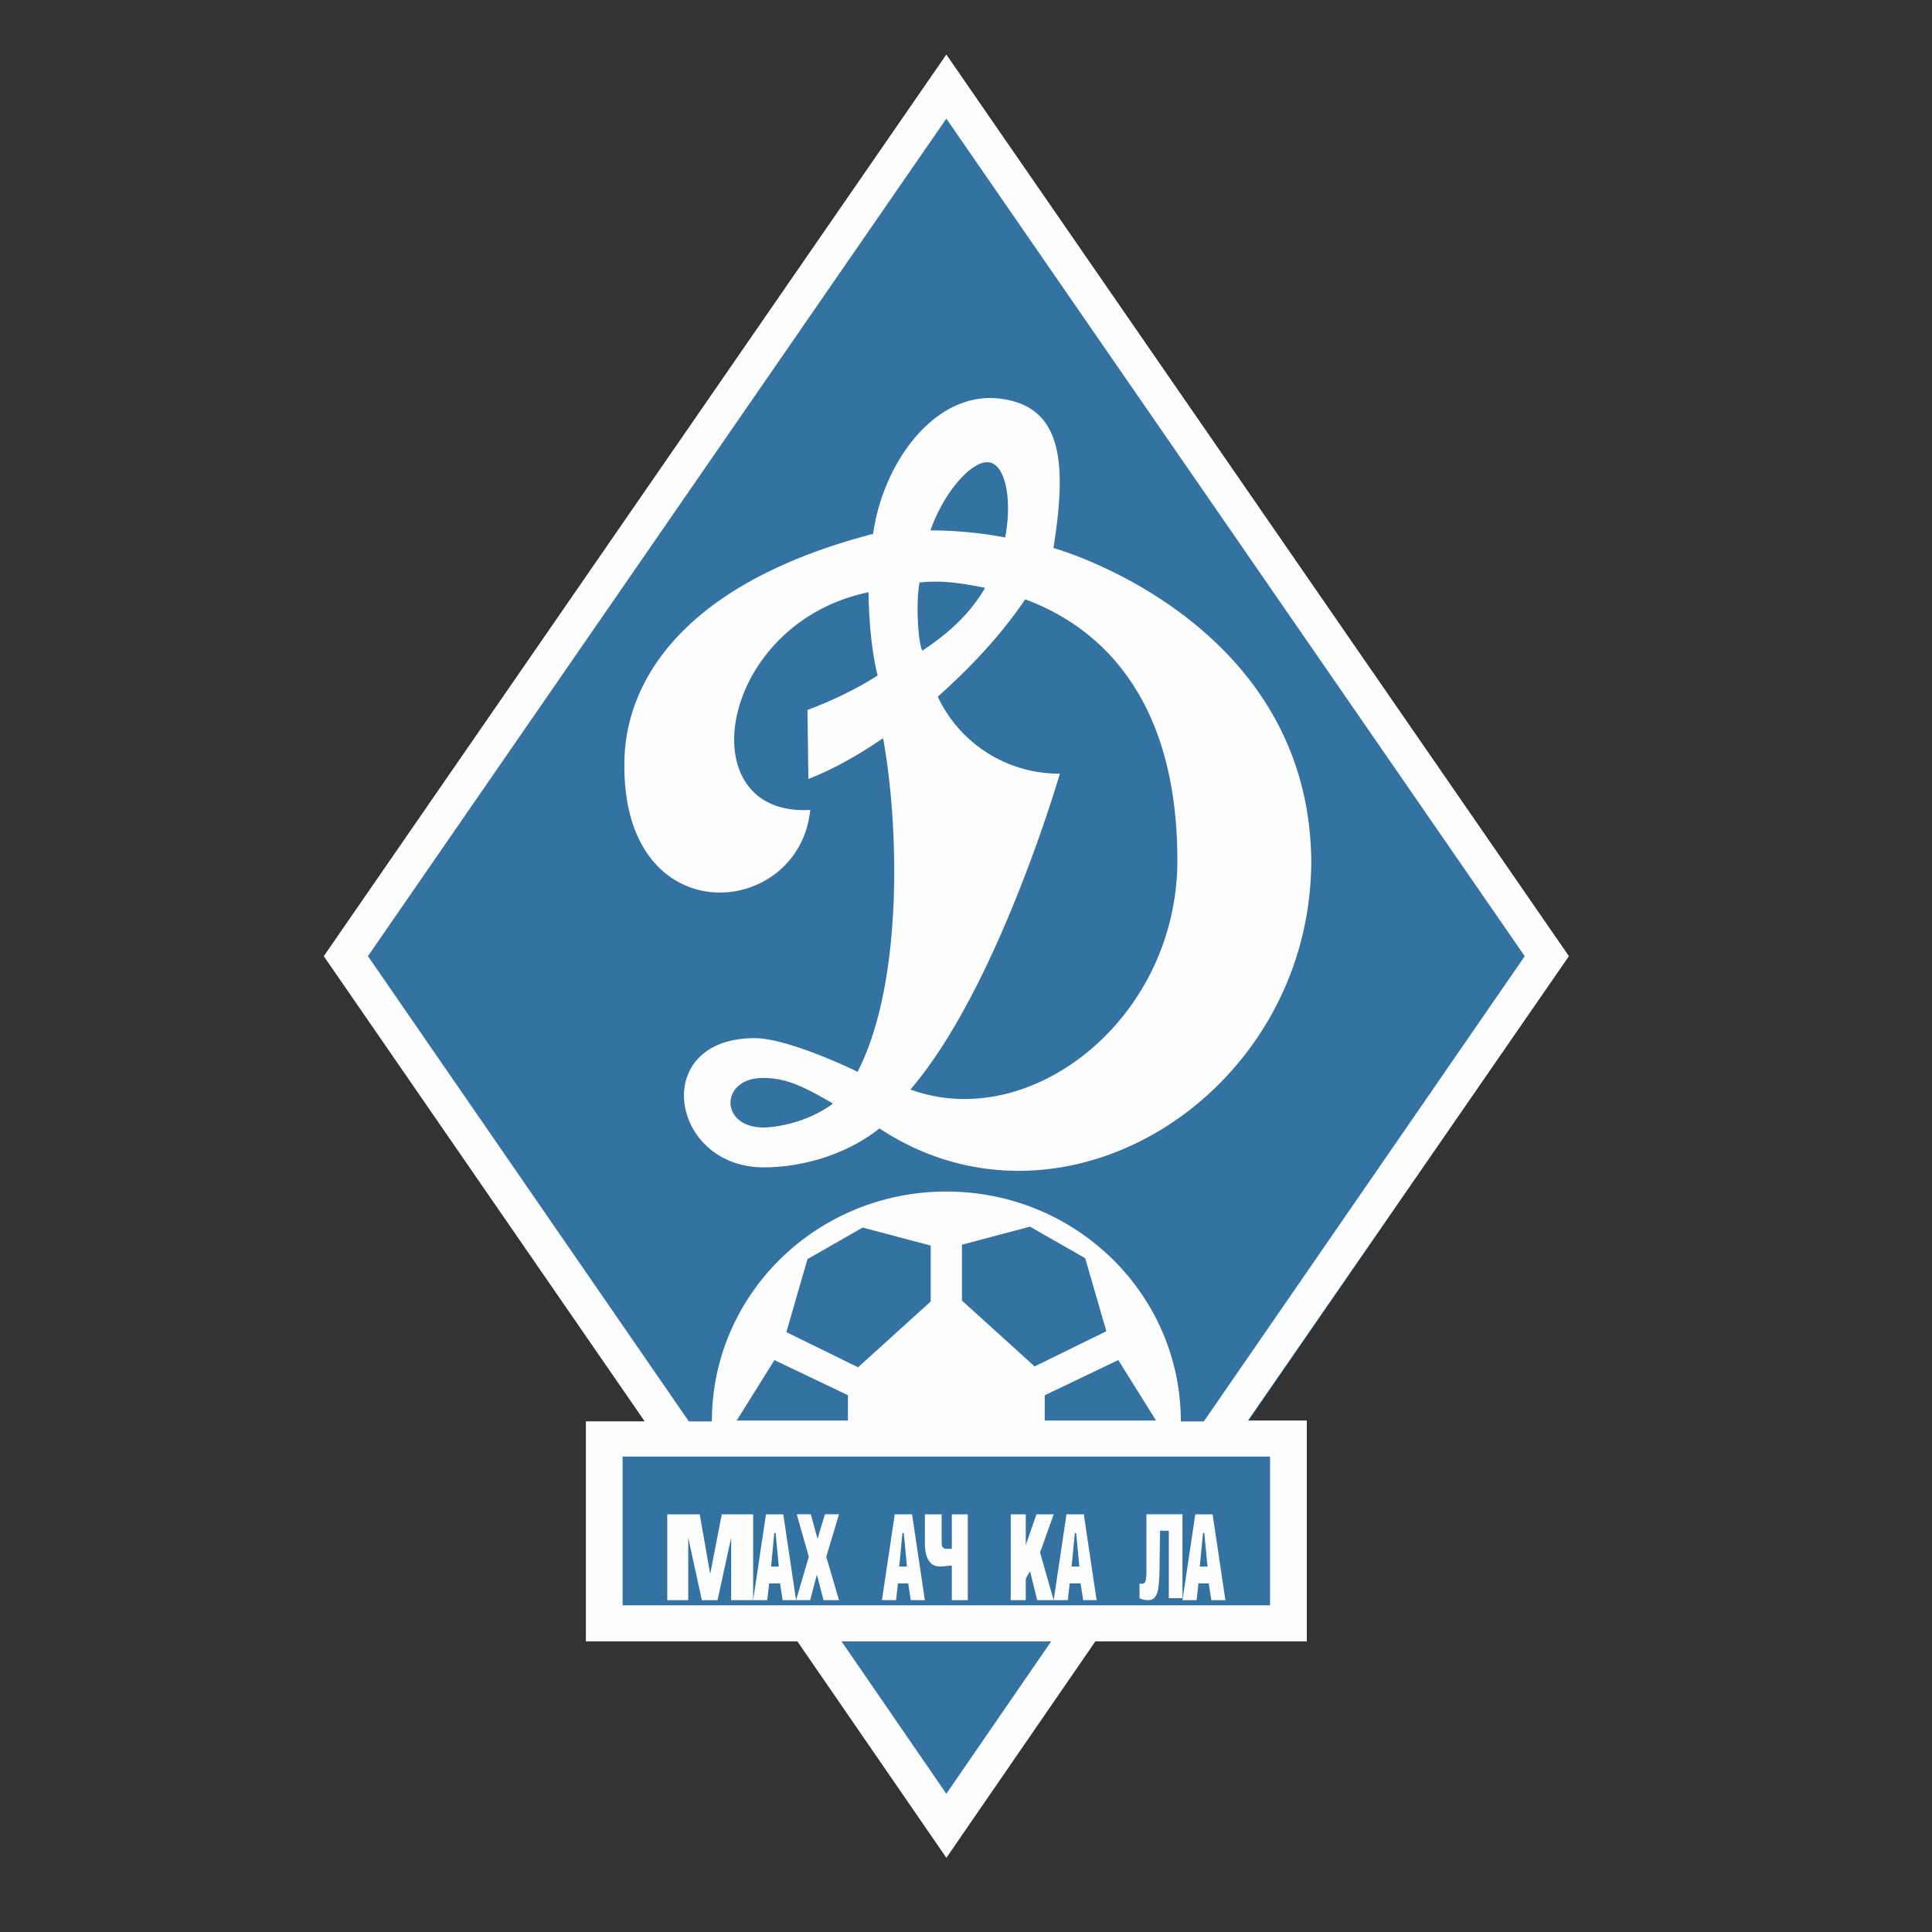 <svg width="45" height="45" fill="none" xmlns="http://www.w3.org/2000/svg"><rect width="100%" height="100%" fill="#333333" stroke="none"/><g clip-path="url(#a)"><g clip-path="url(#b)"><path d="m36.542 22.27-14.5-20.999-14.5 21 7.475 10.836h-1.37v5.124h4.926l3.47 5.04 3.469-5.04h4.926v-5.124h-1.37l7.474-10.836Z" fill="#3472A1"/><path d="m36.542 22.27-14.5-20.999-14.5 21 7.475 10.836h-1.37v5.124h4.926l3.47 5.04 3.469-5.04h4.926v-5.145h-1.37l7.474-10.815Zm-27.972 0L22.042 2.763l13.472 19.509-7.475 10.836h-.535c0-2.961-2.442-5.355-5.462-5.355-3.02 0-5.461 2.394-5.461 5.355h-.536L8.57 22.27Zm15.764 10.228 1.713-.819.879 1.407h-2.592v-.588Zm-.236-.672-1.692-1.533v-1.302l1.585-.42 1.285.735.493 1.701-1.67.819Zm-5.782-.798.492-1.701 1.285-.735 1.585.42v1.302l-1.692 1.533-1.67-.819Zm1.434 1.47v.588H17.16l.878-1.407 1.713.819Zm2.292 9.282-2.441-3.549h4.883l-2.442 3.549Zm7.54-7.833v3.444H14.502v-3.465h15.078v.02Z" fill="#FDFDFD"/><path d="m17.03 35.815-.317 1.456h-.366l-.317-1.456v1.456h-.488v-2h.756l.244 1.391.269-1.391h.731v2h-.512v-1.456ZM27.224 37.225v-1.572h-.204l-.014.977c0 .106-.015.255-.029.382-.044.213-.13.276-.29.255a.378.378 0 0 1-.145-.042v-.34c.145.021.145-.042.16-.212V35.27h.84v1.954h-.319ZM24.142 35.271h.4l-.317.891.317 1.109h-.383l-.167-.674-.1.174v.5h-.35v-2h.35v.717l.25-.717Z" fill="#FDFDFD"/><path d="m18.229 37.271-.06-.391h-.254l-.044.391h-.329l.299-2h.403l.298 2h-.313Zm-.194-1.565-.075.782h.18l-.075-.782h-.03ZM21.214 37.271l-.06-.391h-.239l-.044.391h-.329l.299-2h.403l.298 2h-.328Zm-.194-1.565-.075.782h.18l-.075-.782h-.03ZM25.229 37.271l-.06-.391h-.254l-.044.391h-.329l.299-2h.403l.298 2h-.313Zm-.194-1.565-.075.782h.18l-.075-.782h-.03ZM28.214 37.271l-.06-.391h-.239l-.044.391h-.329l.299-2h.403l.298 2h-.328Zm-.194-1.565-.075.782h.18l-.075-.782h-.03ZM18.87 37.271h-.328l.297-1.011-.281-.989h.328l.156.571.172-.571h.328l-.297.989.297 1.011h-.36l-.155-.593-.157.593ZM21.933 35.923c0 .109.033.152.118.152h.119v-.804h.372v2h-.372v-.804c-.102 0-.187.021-.271.021-.39 0-.356-.521-.356-.608v-.609h.39v.652ZM18.872 18.864c-.255 2.556-4.393 2.927-4.329-1.112.021-1.875 1.358-4.163 5.793-5.317.233-1.669 1.443-3.317 2.928-3.153 1.485.165 1.591 1.484 1.273 3.483.085.02 5.942 1.69 6.005 7.274 0 5.42-5.75 9.088-10.058 6.244-.721.577-1.74.907-2.695.907-2.185 0-2.673-3.009-.212-3.009.807 0 2.398.783 2.398.783 1.082-2.102.955-5.811.594-7.769-.552.371-1.103.701-1.74.948l-.021-1.607c.997-.37 1.634-.804 1.634-.804-.212-.824-.212-1.937-.212-1.937-3.502.722-4.223 5.234-1.358 5.07Zm2.334 6.512c2.8 1.03 6.217-1.648 6.217-5.337 0-4.348-2.377-5.646-3.544-6.079-.573.845-1.273 1.587-2.037 2.267a3.12 3.12 0 0 0 2.844 1.793s-1.443 4.986-3.48 7.356Zm.467-13.023a9.75 9.75 0 0 1 1.74.165c.17-.907 0-1.731-.404-1.752-.382-.02-1.018.68-1.336 1.587Zm-2.27 13.353c-.765-.453-1.147-.598-1.635-.598-.997 0-1.018 1.154.021 1.154 0 0 .85 0 1.613-.556Zm2.015-12.137c-.085.412-.043 1.38.064 1.586.594-.391 1.103-.845 1.464-1.463-.51-.103-1.019-.185-1.528-.123Z" fill="#FDFDFD"/></g></g><defs><clipPath id="a"><path fill="#fff" transform="translate(.542 .271)" d="M0 0h44v44H0z"/></clipPath><clipPath id="b"><path fill="#fff" transform="translate(.542 .271)" d="M0 0h44v44H0z"/></clipPath></defs></svg>